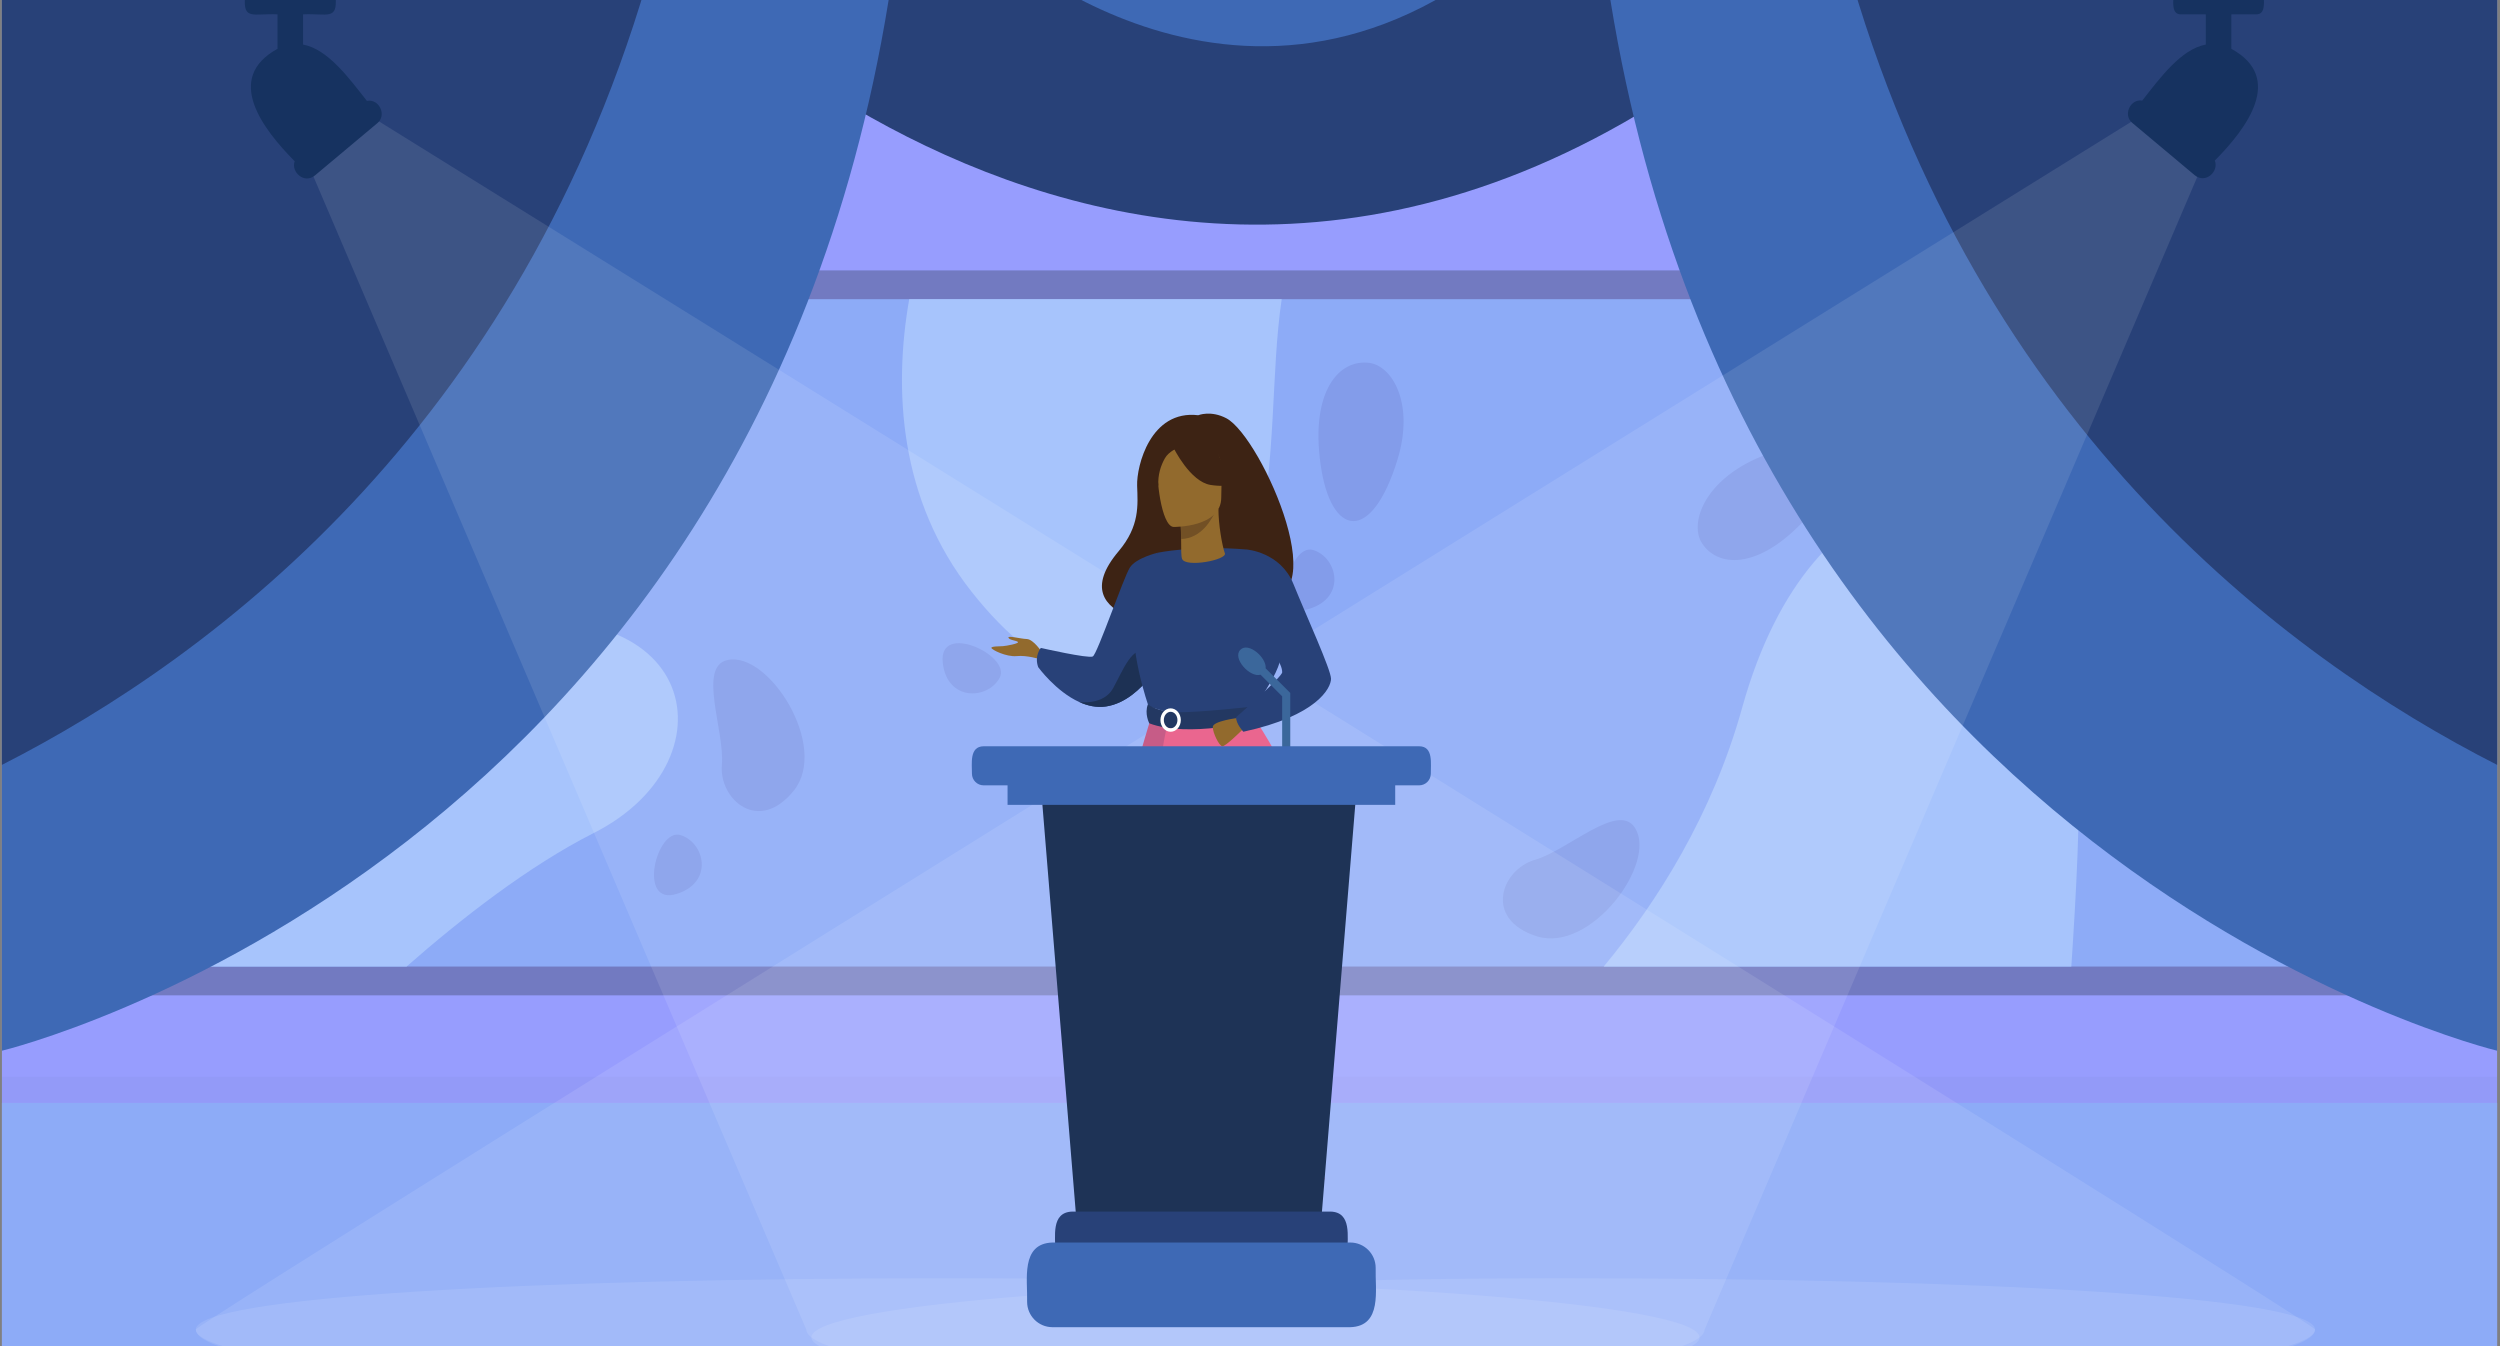 <?xml version="1.0" encoding="UTF-8"?>
<svg id="Lag_1" data-name="Lag 1" xmlns="http://www.w3.org/2000/svg" viewBox="0 0 1300 700">
  <rect x="0" y="0" width="1300" height="700" fill="#808080" stroke="none"/>
  <defs>
    <style>
      .cls-1 {
        fill: #839cea;
      }

      .cls-2, .cls-3 {
        fill: #fff;
      }

      .cls-4 {
        fill: #c65c87;
      }

      .cls-5, .cls-6 {
        fill: #727ac1;
      }

      .cls-7 {
        fill: #3d2314;
      }

      .cls-8 {
        fill: #284178;
      }

      .cls-3, .cls-6 {
        opacity: .1;
      }

      .cls-9 {
        fill: #926a2d;
      }

      .cls-10 {
        fill: #3e69b5;
      }

      .cls-11 {
        fill: #3b679b;
      }

      .cls-12 {
        fill: #1e3356;
      }

      .cls-13 {
        fill: #725025;
      }

      .cls-14 {
        fill: #979dfe;
      }

      .cls-15 {
        fill: #1d3154;
      }

      .cls-16 {
        fill: #ea668f;
      }

      .cls-17 {
        fill: #a7c4fc;
      }

      .cls-18 {
        fill: #233862;
      }

      .cls-19 {
        fill: #8dabf7;
      }

      .cls-20 {
        fill: #163260;
      }
    </style>
  </defs>
  <rect id="_9" data-name="9" class="cls-14" x="1" y="-33" width="1297.5" height="998.08"/>
  <g id="_8" data-name="8">
    <rect class="cls-5" x="461.27" y="-255.16" width="376.97" height="1168.5" transform="translate(978.85 -320.66) rotate(90)"/>
    <rect class="cls-19" x="80.47" y="155.58" width="1138.56" height="347.02"/>
    <path class="cls-17" d="m308.87,433.1c-34.01,17.24-69.11,44.6-97.45,69.5H80.47v-91.06c29.9-28.09,80.24-64.37,153.42-82.45,129.25-31.93,150.67,65.64,74.98,104.01Z"/>
    <path class="cls-17" d="m666.48,155.58c-5.75,38.95-2.41,81.92-13.39,133.65-9.16,43.11-72.83,113.43-147.77,18.59-37.97-48.05-40.71-105.62-32.53-152.25h193.7Z"/>
    <path class="cls-17" d="m1077.09,502.6h-243.14c27.91-33.73,56.51-78.97,71.98-134.61,36.69-132,135.89-132,159.68-72.37,20.04,50.23,16.69,128.66,11.48,206.97Z"/>
    <path class="cls-1" d="m210.25,192.68c-30.42,1.01-45.11,18.35-42.81,30.07,3.06,15.56,23.7,24.44,58.1,6.99,34.4-17.44,30.58-38.59-15.29-37.06Z"/>
    <path class="cls-1" d="m913.22,238.49c-27.73,12.54-34.7,34.17-28.1,44.13,8.76,13.22,31.23,13.55,56.38-15.7,25.15-29.24,13.55-47.34-28.27-28.43Z"/>
    <path class="cls-1" d="m726.71,238.96c8.91-29.1-2.72-48.63-14.56-50.25-15.71-2.16-30.8,14.49-25.46,52.69,5.34,38.2,26.58,41.45,40.02-2.44Z"/>
    <path class="cls-1" d="m378.43,343.17c-15.83,3.29-1.53,36.65-3.06,54.57-1.53,17.92,19.11,36.22,37.46,13.31,18.35-22.91-13-72.34-34.4-67.88Z"/>
    <path class="cls-1" d="m1105.02,304.01c-15.83,3.29-1.53,36.65-3.06,54.57-1.53,17.92,19.11,36.22,37.46,13.31,18.35-22.91-13-72.34-34.4-67.88Z"/>
    <path class="cls-1" d="m850.17,430.44c-8.74-13.6-34.77,11.69-52.05,16.68-17.28,4.99-26.98,30.81.98,39.74,27.96,8.93,62.89-38.02,51.07-56.42Z"/>
    <path class="cls-1" d="m156.85,257.93c2.09,20.27,23.3,19.58,29.6,8.02,6.29-11.56-31.81-29.4-29.6-8.02Z"/>
    <path class="cls-1" d="m490.22,344.46c2.09,20.27,23.3,19.58,29.6,8.02,6.29-11.56-31.81-29.4-29.6-8.02Z"/>
    <path class="cls-1" d="m680.83,316.6c19.47-6.03,14.62-26.69,2.05-30.59-12.57-3.9-22.59,36.96-2.05,30.59Z"/>
    <path class="cls-1" d="m1096.03,279.8c8.07-18.72-10.78-28.46-21.91-21.45-11.14,7.02,13.4,41.19,21.91,21.45Z"/>
    <path class="cls-1" d="m351.86,464.84c19.47-6.03,14.62-26.69,2.05-30.59-12.57-3.9-22.59,36.96-2.05,30.59Z"/>
  </g>
  <g id="_7" data-name="7">
    <polygon class="cls-6" points="1298.5 559.92 1298.5 573.5 1298.5 745.19 1298.5 776.44 1298.49 964.83 1298.49 965.08 1270.58 965.07 1258.61 965.07 1211.34 965.06 1180.23 965.06 1080.46 965.04 1037.59 965.03 968.05 965.02 951.37 965.01 875.88 965 843.21 964.99 754.26 964.97 742.97 964.97 630.72 964.95 617.79 964.95 555.7 964.94 542.76 964.93 430.5 964.91 419.26 964.91 330.29 964.89 297.77 964.89 222.12 964.87 208.72 964.87 135.29 964.86 109.58 964.85 35.46 964.84 1 964.83 1 559.92 1298.5 559.92"/>
    <rect class="cls-19" x="1" y="573.5" width="1297.5" height="202.93"/>
  </g>
  <g id="_6" data-name="6">
    <path class="cls-8" d="m331.03-33s300.36,337.09,637.45,0H331.03Z"/>
    <path class="cls-10" d="m513.98-32.55s135.77,127.68,278.21-.45l-278.21.45Z"/>
    <path class="cls-10" d="m1298.5-33v579.38s-406.54-97.57-465.78-579.38h465.78Z"/>
    <path class="cls-8" d="m1298.5-33v430.74c-109.98-55.97-276.75-179.47-341.91-430.74h341.91Z"/>
    <path class="cls-10" d="m1,546.38S407.54,448.82,466.78-33H1v579.38Z"/>
    <path class="cls-8" d="m342.91-33C277.75,218.27,110.98,341.77,1,397.74V-33h341.91Z"/>
  </g>
  <g id="_5" data-name="5">
    <path class="cls-3" d="m1144.96,86.42l-31.18-26.52S101.83,687.85,101.83,691.32c0,.02,0,.04,0,.06h0s0,0,0,0c.36,19.45,175.85,35.21,392.27,35.21s391.91-15.76,392.27-35.21h0L1144.96,86.42Z"/>
    <path class="cls-3" d="m883.73,695.44c0,17.1-174.33,31.16-390.66,31.16s-391.25-18.12-391.25-35.21,174.92-26.69,391.25-26.69,390.66,13.65,390.66,30.75Z"/>
    <path class="cls-3" d="m160.69,86.42l31.18-26.52s1011.95,627.95,1011.95,631.43c0,.02,0,.04,0,.06h0s0,0,0,0c-.36,19.45-175.85,35.21-392.27,35.21s-391.91-15.76-392.27-35.21h0L160.69,86.42Z"/>
    <path class="cls-3" d="m421.91,695.44c0,17.1,174.33,31.16,390.66,31.16s391.25-18.12,391.25-35.21-174.92-26.69-391.25-26.69-390.66,13.65-390.66,30.75Z"/>
    <path class="cls-20" d="m1298.5-14.1H1V-1.63h126.42c-1.1,12.36,4.35,8.51,16.9,9.09v17.91c-27.9,15.3-7.76,41.61,8.91,58.48-2.02,5.52,4.93,12.04,10.58,7.35l32.33-27.09c5.21-4.07,1.02-12.93-5.34-11.64-9.25-11.7-20.18-26.87-33.2-29.3V7.46c12.59-.59,17.98,3.28,16.9-9.09h955.62c.01,3.24-.81,9.18,3.98,9.09h12.92v15.71c-12.95,2.41-23.84,17.45-33.06,29.13-6.27-1.01-10.2,7.69-5.08,11.68,0,0,32.33,27.09,32.33,27.09,5.72,4.75,12.77-2,10.49-7.56,16.66-16.82,36.3-42.97,8.6-58.14V7.46h12.92c4.76.09,4.01-5.86,3.98-9.09h121.28v-12.46Z"/>
  </g>
  <g id="_1" data-name="1">
    <g>
      <path class="cls-7" d="m637.73,217.51c-8.13-4.28-14.64-1.59-14.64-1.59-24.86-2.96-32.11,26.46-31.78,36.58.33,10.12,1.47,21-9.63,34.15-32.07,37.99,35.1,39.66,35.1,39.66.57-30.35,36.42-19.28,34.85-16.2,45.96,11.19,4.57-82.87-13.91-92.6Z"/>
      <path class="cls-9" d="m541.83,339.18s-4.37-6.75-7.9-6.89c-3.52-.13-10.05-1.99-9.53-.66.52,1.32,4.57,1.46,4.96,2.25.39.79-6,1.99-7.83,2.12-1.83.13-6.13,0-6,.93.13.93,7.76,4.77,13.15,4.24,5.38-.53,12.04,1.59,12.04,1.59l1.11-3.58Z"/>
      <path class="cls-8" d="m605.06,341.36s-2.38,4.77-6.69,10.26c-5.2,6.6-13.21,14.23-23.26,15.74-4.8.72-9.5-.33-13.82-2.28-.01,0-.02,0-.02,0-12.22-5.5-21.4-18.16-21.4-18.16-2.15-5.96,1.37-10,1.37-10,0,0,24.66,5.63,27.01,4.44,2.35-1.19,16.05-41.25,19.31-46.28,3.27-5.03,14.38-7.65,14.38-7.65l3.1,53.93Z"/>
      <path class="cls-15" d="m598.37,351.63c-5.2,6.6-13.21,14.23-23.26,15.74-4.8.72-9.5-.33-13.82-2.28.48.06,12.68,1.59,17.54-7.23,4.96-9.01,10.32-23.31,17.69-18.54,3.18,2.06,3.04,7.17,1.85,12.31Z"/>
      <path class="cls-8" d="m633.38,614.49s2.71,29.53-.6,31.18l-42.29-.09s0-4.95,6.79-6.05c6.79-1.1,18.72-5.14,20.74-14.12,2.02-8.99,15.35-10.91,15.35-10.91Z"/>
      <path class="cls-8" d="m665.91,321.45s.63,9.01,0,19.83c-.42,7.17-7.57,16.77-8.58,19.15-2.54,5.96-5.41,6.93-5.41,6.93l-22.2,5.52-7.81,1.94-24.62-7.46s-11.21-31.76-6.71-49.64c4.5-17.88,11.38-30.29,11.38-30.29,0,0,18.9-3.99,46.25-1.69l17.71,35.71Z"/>
      <path class="cls-4" d="m598.85,372.18s-12.19,38.51-12.97,51.62c-.78,13.11,23.3,186.24,24.27,192.28.91,5.7,7.88,9.32,7.88,9.32,0,0,3.2,1.92,7.78.61,6.35-1.82,8.35-4,8.35-4,0,0,9.49-123.47,3.62-167.58-5.87-44.11-5.94-82.25-5.94-82.25h-32.99Z"/>
      <path class="cls-16" d="m650.5,371.03s18.6,25.32,20.33,42.44c1.73,17.12,2.72,77.24,6.41,93.92,3.69,16.69,11.34,48.76,11.34,100.8,0,0-2.06,3.78.16,4.61,1.39.52-3.26,1-5.07,1.42-3.59.84-7.28-.95-8.92-4.3-9.17-18.74-38.4-79.2-39.9-91.75-1.06-8.88-10.29-67.66-30.42-102.15-4.83-8.28,2.97-41.21,2.97-41.21l43.09-3.79Z"/>
      <path class="cls-18" d="m596.9,366.24s4.89,3.93,14.62,4.13c11.61.24,40.39-3,40.39-3,0,0,1.28,3.62,1.23,7.45,0,0-35.15,9-55.51,1.31,0,0-2.63-5.01-.72-9.89Z"/>
      <path class="cls-2" d="m608.73,380.52c-2.92,0-5.3-2.73-5.3-6.09s2.38-6.09,5.3-6.09,5.3,2.73,5.3,6.09-2.38,6.09-5.3,6.09Zm0-10.39c-1.95,0-3.54,1.93-3.54,4.3s1.59,4.3,3.54,4.3,3.54-1.93,3.54-4.3-1.59-4.3-3.54-4.3Z"/>
      <path class="cls-9" d="m643.79,373.32s-13.19,1.57-13.15,4.74c.04,3.18,3.29,9.71,4.92,10,1.63.29,10.74-8.83,10.74-8.83l-2.5-5.91Z"/>
      <path class="cls-8" d="m648.2,285.74s17.61,1.25,24.37,17.91c6.75,16.66,19.56,44.62,19.56,49.32s-7.16,19.21-45.59,27.54c0,0-3.98-4.24-3.73-7.6,0,0,23.99-20.91,23.93-23.35-.12-4.62-3.93-10.72-25-32.11-5.73-5.81,6.46-31.72,6.46-31.72Z"/>
      <path class="cls-9" d="m636.92,287.69c-1.48-4.21-3.36-15.23-3.33-23.01l-1.11.22-18.74,3.77s.43,5.98.44,11.62c0,.05,0,.09,0,.14.02,4.9-.02,8.84.49,10.17,1.78,4.7,23.49.58,22.27-2.91Z"/>
      <path class="cls-13" d="m613.72,268.67s.43,5.98.44,11.62c10.49-.3,16.03-10.01,18.3-15.39l-18.74,3.77Z"/>
      <path class="cls-9" d="m610.22,274.01s24.81.42,24.83-15.27c.02-15.68,3.23-26.19-12.61-27.12-15.84-.93-18.93,5.05-20.19,10.29-1.26,5.23,1.51,31.59,7.97,32.1Z"/>
      <path class="cls-7" d="m610.26,232.89s8.61,17.62,19.26,19.28c10.65,1.66,14.86-1.62,14.86-1.62,0,0-8.61-5.61-11.39-16.64,0,0-18.51-10.25-22.73-1.02Z"/>
      <path class="cls-7" d="m612.82,232.72s-5.04,1.91-7.11,5.64c-2.03,3.65-3.75,8.48-3.35,14.4,0,0-5.12-12.51.63-19.58,6.1-7.5,9.83-.46,9.83-.46Z"/>
    </g>
    <polygon class="cls-12" points="561.12 651.4 685.66 651.4 706.4 398.22 540.39 398.22 561.12 651.4"/>
    <path class="cls-11" d="m658.14,347.53c.59-5.5-8.95-13.88-13.13-9.66-4.43,4.39,5.04,14.68,10.47,12.97l11.25,11.25v37.2h4.21v-38.95l-12.8-12.8Z"/>
    <path class="cls-8" d="m557.59,659.66h134.26c4.91,0,8.89-3.98,8.89-8.89-.23-7.48,2.37-20.47-8.89-20.75,0,0-134.26,0-134.26,0-11.29.34-8.66,13.2-8.89,20.75,0,4.91,3.98,8.89,8.89,8.89Z"/>
    <path class="cls-10" d="m547.3,690.14h154.85c16.78-.52,12.85-19.61,13.2-30.83,0-7.29-5.91-13.2-13.2-13.2h-154.85c-16.78.52-12.85,19.61-13.2,30.83,0,7.29,5.91,13.2,13.2,13.2Z"/>
    <path class="cls-10" d="m737.95,388.06s-226.45,0-226.45,0c-7.56.07-6.03,9.18-6.09,14.23,0,3.37,2.73,6.09,6.09,6.09h12.43v10.16h201.58v-10.16h12.43c3.37,0,6.09-2.73,6.09-6.09-.12-4.99,1.52-14.21-6.09-14.23Z"/>
  </g>
</svg>
